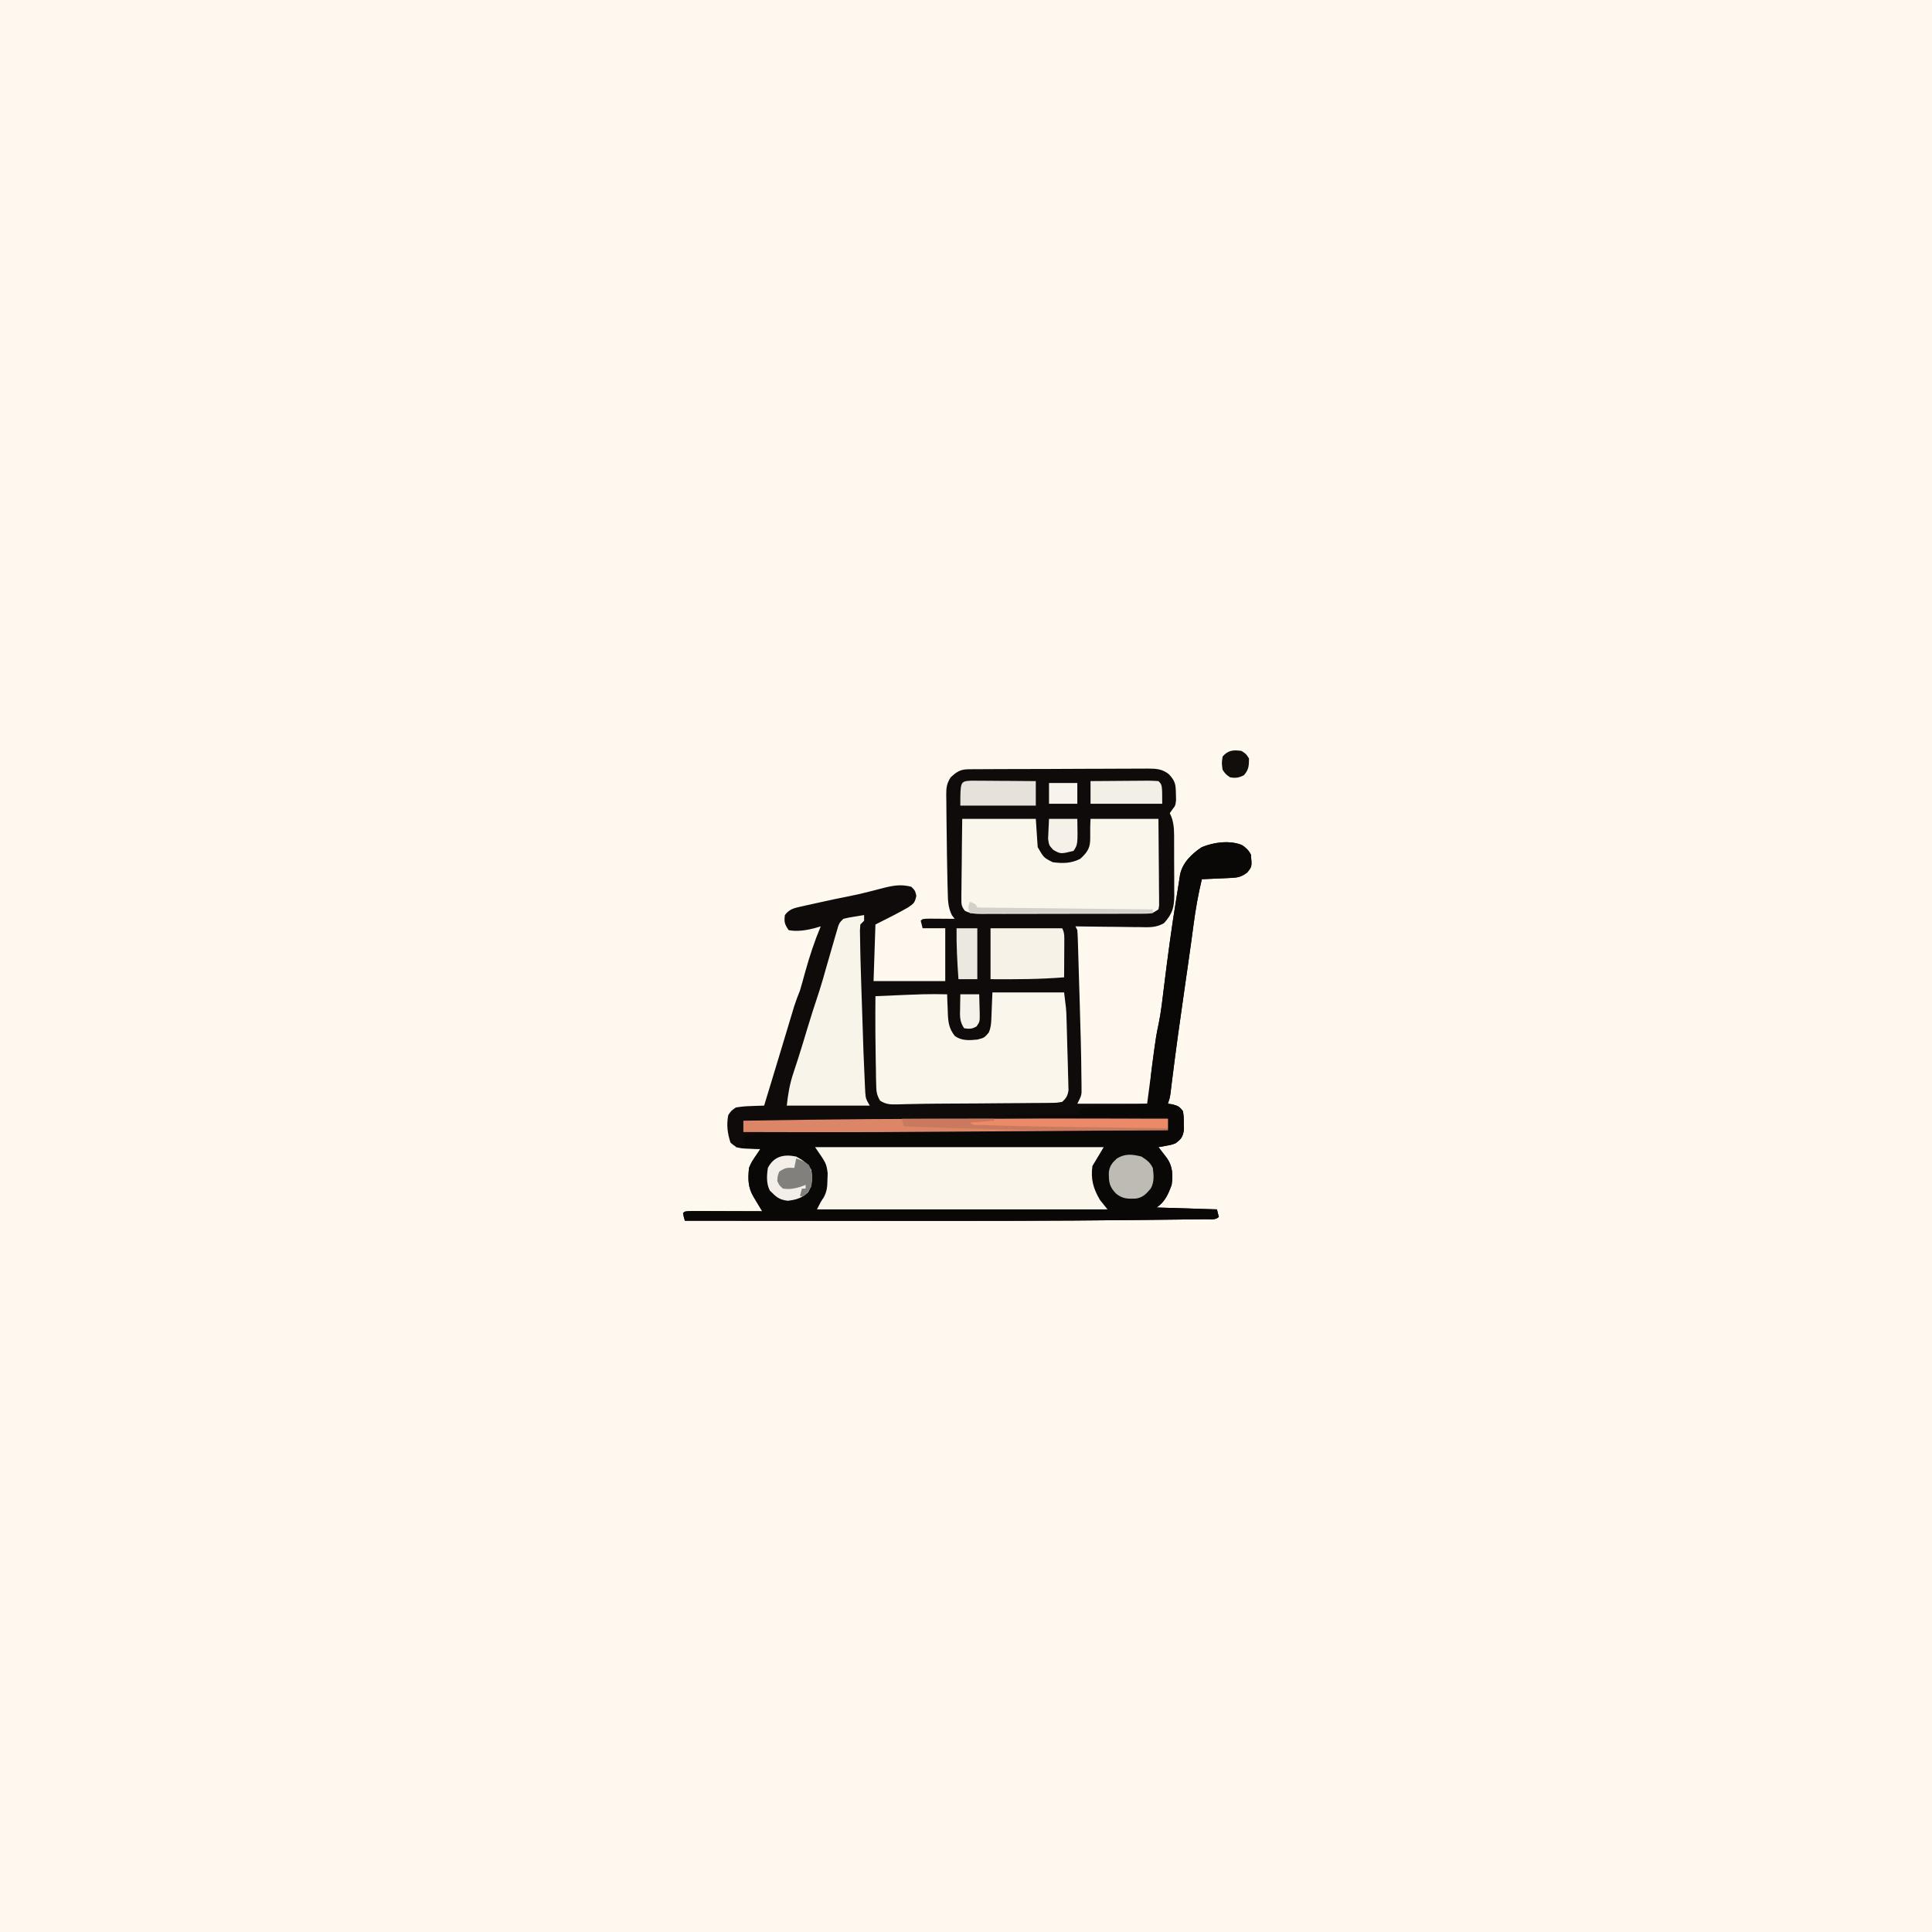<svg version="1.1" xmlns="http://www.w3.org/2000/svg" width="1024" height="1024">
<rect width="100%" height="100%" fill="#333333" stroke="none"/>
<path d="M0 0 C337.92 0 675.84 0 1024 0 C1024 337.92 1024 675.84 1024 1024 C686.08 1024 348.16 1024 0 1024 C0 686.08 0 348.16 0 0 Z " fill="#FEF8EE" transform="translate(0,0)"/>
<path d="M0 0 C0.9 -0.01 1.79 -0.02 2.71 -0.03 C3.69 -0.03 4.68 -0.03 5.69 -0.03 C7.24 -0.04 7.24 -0.04 8.82 -0.06 C12.25 -0.08 15.68 -0.09 19.11 -0.1 C21.49 -0.11 23.87 -0.12 26.25 -0.12 C31.24 -0.14 36.24 -0.15 41.23 -0.15 C47.63 -0.16 54.03 -0.19 60.43 -0.24 C65.35 -0.27 70.26 -0.28 75.18 -0.28 C77.54 -0.28 79.9 -0.29 82.26 -0.32 C85.56 -0.34 88.86 -0.34 92.16 -0.33 C93.62 -0.35 93.62 -0.35 95.11 -0.37 C99.58 -0.32 102.65 -0.18 106.21 2.69 C109.64 6.37 109.79 8.2 109.87 13.15 C109.89 14.2 109.92 15.25 109.95 16.33 C109.62 19.27 109.62 19.27 107.98 21.34 C107.53 21.98 107.08 22.62 106.62 23.27 C106.91 23.92 107.21 24.58 107.51 25.25 C109.13 29.69 108.92 33.95 108.92 38.65 C108.92 39.65 108.93 40.65 108.93 41.69 C108.94 43.8 108.94 45.92 108.93 48.03 C108.93 51.26 108.95 54.49 108.98 57.73 C108.98 59.78 108.98 61.84 108.98 63.9 C108.99 64.86 109 65.83 109.01 66.82 C108.96 73.37 108 76.62 103.56 81.56 C99.24 84.08 95.42 83.77 90.5 83.66 C89.53 83.66 88.57 83.65 87.57 83.65 C84.48 83.63 81.39 83.58 78.3 83.52 C76.21 83.5 74.11 83.49 72.01 83.47 C66.88 83.43 61.75 83.36 56.62 83.27 C56.95 83.93 57.28 84.59 57.62 85.27 C57.77 87.25 57.85 89.23 57.91 91.21 C57.95 92.46 57.99 93.71 58.04 95 C58.07 96.38 58.11 97.76 58.15 99.13 C58.2 100.56 58.24 101.98 58.28 103.41 C58.37 106.41 58.46 109.41 58.55 112.41 C58.66 116.2 58.77 119.98 58.89 123.76 C59.3 137.22 59.7 150.69 59.8 164.16 C59.81 165.05 59.83 165.93 59.84 166.84 C59.84 167.65 59.84 168.45 59.85 169.28 C59.85 170.3 59.85 170.3 59.86 171.34 C59.62 173.27 59.62 173.27 57.62 177.27 C70.16 177.27 82.7 177.27 95.62 177.27 C95.95 172.32 96.28 167.37 96.62 162.27 C97.05 158.49 97.52 154.73 98.05 150.96 C98.18 150.06 98.3 149.17 98.42 148.24 C99.01 144.05 99.67 139.9 100.57 135.76 C102.03 128.68 102.8 121.5 103.68 114.34 C105.58 98.87 107.65 83.44 110.16 68.06 C110.49 66.05 110.81 64.04 111.12 62.03 C111.28 60.95 111.45 59.88 111.63 58.78 C111.77 57.81 111.92 56.83 112.08 55.83 C113.42 49.47 118.32 44.75 123.62 41.27 C130.02 38.67 138.16 37.55 144.76 40.1 C146.98 41.55 148.43 42.89 149.62 45.27 C150.2 51.54 150.2 51.54 147.74 54.65 C144.67 57 142.86 57.42 139.05 57.59 C137.7 57.65 137.7 57.65 136.33 57.72 C135.4 57.76 134.46 57.8 133.49 57.84 C132.55 57.88 131.6 57.92 130.63 57.97 C128.29 58.07 125.95 58.18 123.62 58.27 C121.7 66.24 120.29 74.18 119.23 82.3 C118.97 84.26 118.7 86.22 118.44 88.18 C118.31 89.18 118.17 90.19 118.03 91.23 C117.36 96.17 116.65 101.11 115.93 106.05 C115.79 107.04 115.65 108.02 115.5 109.04 C115.21 111.06 114.92 113.09 114.63 115.11 C112.21 131.88 109.84 148.66 107.77 165.48 C107.63 166.61 107.49 167.75 107.34 168.92 C107.17 170.38 107.17 170.38 106.99 171.87 C106.62 174.27 106.62 174.27 105.62 177.27 C106.76 177.43 106.76 177.43 107.93 177.59 C110.95 178.36 111.8 178.79 113.62 181.27 C114.05 184.27 114.05 184.27 114.05 187.71 C114.08 189.41 114.08 189.41 114.11 191.15 C113.52 194.92 112.67 196.03 109.62 198.27 C107.26 199.1 107.26 199.1 104.87 199.52 C103.67 199.75 103.67 199.75 102.45 199.98 C101.54 200.12 101.54 200.12 100.62 200.27 C101.04 200.82 101.46 201.36 101.89 201.92 C102.72 202.99 102.72 202.99 103.55 204.09 C104.37 205.15 104.37 205.15 105.21 206.23 C108.2 210.57 108.32 215.19 107.62 220.27 C105.79 225.24 104.08 229.3 99.62 232.27 C115.46 232.77 115.46 232.77 131.62 233.27 C131.95 234.59 132.28 235.91 132.62 237.27 C130.78 239.11 127.82 238.45 125.35 238.48 C124.68 238.49 124.02 238.5 123.33 238.51 C121.08 238.54 118.83 238.56 116.58 238.59 C114.96 238.61 113.34 238.63 111.72 238.65 C107.27 238.71 102.82 238.76 98.37 238.8 C95.53 238.83 92.7 238.86 89.87 238.9 C44.16 239.41 -1.54 239.39 -47.25 239.35 C-58.54 239.33 -69.84 239.33 -81.13 239.32 C-104.22 239.31 -127.3 239.3 -150.38 239.27 C-150.95 237.34 -150.95 237.34 -151.38 235.27 C-150.38 234.27 -150.38 234.27 -146.51 234.16 C-144.78 234.16 -143.05 234.17 -141.32 234.18 C-140.41 234.18 -139.5 234.18 -138.56 234.18 C-135.65 234.19 -132.73 234.2 -129.82 234.21 C-127.85 234.22 -125.88 234.22 -123.91 234.23 C-119.07 234.24 -114.22 234.25 -109.38 234.27 C-110.01 233.23 -110.01 233.23 -110.66 232.16 C-111.21 231.25 -111.76 230.34 -112.32 229.4 C-112.87 228.49 -113.41 227.59 -113.97 226.66 C-116.98 221.58 -116.99 217.12 -116.38 211.27 C-115.34 208.54 -114.1 206.7 -112.38 204.27 C-111.72 203.28 -111.06 202.29 -110.38 201.27 C-111.72 201.27 -111.72 201.27 -113.09 201.27 C-122.58 200.95 -122.58 200.95 -126.2 197.9 C-127.79 193.04 -128.42 188.32 -127.38 183.27 C-125.84 180.99 -125.84 180.99 -123.38 179.27 C-120.68 178.83 -118.34 178.58 -115.63 178.52 C-114.94 178.49 -114.24 178.46 -113.52 178.43 C-111.81 178.36 -110.1 178.32 -108.38 178.27 C-107.42 175.13 -106.47 171.98 -105.51 168.84 C-105.2 167.84 -104.9 166.84 -104.58 165.81 C-102.86 160.15 -101.14 154.48 -99.44 148.82 C-98.54 145.83 -97.64 142.85 -96.74 139.87 C-96.29 138.39 -95.85 136.92 -95.41 135.45 C-94.78 133.35 -94.15 131.26 -93.52 129.17 C-93.16 127.96 -92.79 126.75 -92.42 125.51 C-91.52 122.7 -90.48 120.01 -89.38 117.27 C-88.91 115.74 -88.47 114.2 -88.05 112.65 C-87.81 111.78 -87.57 110.92 -87.33 110.02 C-87.08 109.12 -86.83 108.21 -86.57 107.27 C-84.28 99.06 -81.68 91.15 -78.38 83.27 C-79.52 83.6 -80.65 83.93 -81.82 84.27 C-86.22 85.37 -90.88 86.14 -95.38 85.27 C-97.54 82.04 -97.85 81.02 -97.38 77.27 C-95.02 74.12 -92.52 73.57 -88.75 72.74 C-87.08 72.36 -87.08 72.36 -85.36 71.98 C-83.61 71.6 -83.61 71.6 -81.82 71.21 C-80.68 70.96 -79.53 70.7 -78.36 70.44 C-73.32 69.32 -68.28 68.24 -63.21 67.26 C-59.8 66.59 -56.43 65.81 -53.06 64.95 C-52.17 64.73 -51.29 64.5 -50.38 64.27 C-48.58 63.81 -46.77 63.34 -44.97 62.87 C-39.7 61.55 -35.69 60.9 -30.38 62.27 C-28.38 64.27 -28.38 64.27 -27.7 67.02 C-28.5 70.83 -29.04 71.15 -32.13 73.27 C-37.76 76.49 -43.58 79.37 -49.38 82.27 C-49.71 92.17 -50.04 102.07 -50.38 112.27 C-37.84 112.27 -25.3 112.27 -12.38 112.27 C-12.38 103.03 -12.38 93.79 -12.38 84.27 C-16.34 84.27 -20.3 84.27 -24.38 84.27 C-24.71 82.95 -25.04 81.63 -25.38 80.27 C-24.38 79.27 -24.38 79.27 -20.57 79.18 C-18.98 79.18 -17.4 79.2 -15.82 79.21 C-15.01 79.22 -14.21 79.22 -13.38 79.23 C-11.38 79.24 -9.38 79.26 -7.38 79.27 C-7.86 78.65 -8.34 78.02 -8.84 77.38 C-10.97 73.1 -10.96 69.37 -11.07 64.65 C-11.1 63.65 -11.13 62.65 -11.16 61.63 C-11.24 58.59 -11.3 55.55 -11.35 52.52 C-11.39 50.02 -11.43 47.52 -11.48 45.02 C-11.57 40.19 -11.63 35.35 -11.67 30.52 C-11.69 28.57 -11.71 26.62 -11.74 24.66 C-11.78 21.88 -11.8 19.1 -11.81 16.32 C-11.83 15.49 -11.84 14.65 -11.86 13.78 C-11.85 9.8 -11.7 7.78 -9.54 4.33 C-6.34 1.28 -4.37 0.03 0 0 Z " fill="#0E0B0A" transform="translate(513.383,407.726)"/>
<path d="M0 0 C2.23 1.45 3.67 2.79 4.86 5.17 C5.44 11.44 5.44 11.44 2.98 14.55 C-0.09 16.9 -1.9 17.32 -5.71 17.49 C-6.61 17.53 -7.5 17.57 -8.43 17.62 C-9.83 17.67 -9.83 17.67 -11.27 17.73 C-12.21 17.78 -13.16 17.82 -14.13 17.87 C-16.47 17.97 -18.8 18.07 -21.14 18.17 C-23.06 26.14 -24.47 34.08 -25.53 42.2 C-25.79 44.16 -26.05 46.12 -26.32 48.08 C-26.45 49.08 -26.59 50.09 -26.73 51.12 C-27.4 56.07 -28.11 61.01 -28.82 65.95 C-28.97 66.94 -29.11 67.92 -29.26 68.94 C-29.55 70.96 -29.84 72.99 -30.13 75.01 C-32.55 91.78 -34.92 108.55 -36.99 125.37 C-37.13 126.51 -37.27 127.65 -37.41 128.82 C-37.59 130.28 -37.59 130.28 -37.77 131.76 C-38.14 134.17 -38.14 134.17 -39.14 137.17 C-38 137.33 -38 137.33 -36.83 137.48 C-33.81 138.26 -32.96 138.69 -31.14 141.17 C-30.71 144.17 -30.71 144.17 -30.7 147.61 C-30.67 149.31 -30.67 149.31 -30.64 151.04 C-31.24 154.81 -32.09 155.93 -35.14 158.17 C-37.5 159 -37.5 159 -39.89 159.42 C-41.09 159.65 -41.09 159.65 -42.31 159.88 C-43.22 160.02 -43.22 160.02 -44.14 160.17 C-43.72 160.71 -43.3 161.26 -42.86 161.82 C-42.04 162.89 -42.04 162.89 -41.2 163.98 C-40.39 165.05 -40.39 165.05 -39.55 166.13 C-36.56 170.47 -36.43 175.09 -37.14 180.17 C-38.97 185.14 -40.68 189.2 -45.14 192.17 C-29.3 192.67 -29.3 192.67 -13.14 193.17 C-12.81 194.49 -12.48 195.81 -12.14 197.17 C-13.98 199.01 -16.94 198.34 -19.41 198.38 C-20.07 198.39 -20.74 198.4 -21.42 198.41 C-23.68 198.44 -25.93 198.46 -28.18 198.49 C-29.8 198.51 -31.42 198.53 -33.03 198.55 C-37.49 198.61 -41.94 198.65 -46.39 198.7 C-49.23 198.73 -52.06 198.76 -54.89 198.79 C-100.6 199.3 -146.3 199.29 -192 199.24 C-203.3 199.23 -214.59 199.23 -225.89 199.22 C-248.97 199.21 -272.06 199.19 -295.14 199.17 C-295.7 197.23 -295.7 197.23 -296.14 195.17 C-295.14 194.17 -295.14 194.17 -291.26 194.06 C-289.53 194.06 -287.8 194.06 -286.07 194.07 C-285.17 194.08 -284.26 194.08 -283.32 194.08 C-280.41 194.08 -277.49 194.1 -274.58 194.11 C-272.61 194.11 -270.64 194.12 -268.67 194.12 C-263.82 194.13 -258.98 194.15 -254.14 194.17 C-254.77 193.12 -254.77 193.12 -255.42 192.05 C-255.97 191.14 -256.51 190.23 -257.08 189.3 C-257.62 188.39 -258.17 187.49 -258.73 186.55 C-261.74 181.48 -261.75 177.02 -261.14 171.17 C-260.1 168.43 -258.86 166.6 -257.14 164.17 C-256.48 163.18 -255.82 162.19 -255.14 161.17 C-259.43 160.84 -263.72 160.51 -268.14 160.17 C-268.14 159.84 -268.14 159.51 -268.14 159.17 C-266.49 159.17 -264.84 159.17 -263.14 159.17 C-263.47 157.85 -263.8 156.53 -264.14 155.17 C-256.02 151.11 -243.82 152.97 -234.87 152.89 C-233.28 152.87 -231.69 152.85 -230.11 152.84 C-226.74 152.8 -223.38 152.76 -220.01 152.73 C-212.01 152.64 -204 152.55 -196 152.46 C-194.21 152.44 -192.43 152.42 -190.64 152.39 C-180.11 152.27 -169.58 152.12 -159.05 151.89 C-158.01 151.86 -156.97 151.84 -155.9 151.82 C-153.87 151.77 -151.84 151.72 -149.81 151.68 C-112.93 150.84 -76.03 151.08 -39.14 151.17 C-39.14 148.86 -39.14 146.55 -39.14 144.17 C-67.52 144.17 -95.9 144.17 -125.14 144.17 C-125.14 143.84 -125.14 143.51 -125.14 143.17 C-111.94 143.17 -98.74 143.17 -85.14 143.17 C-85.47 142.18 -85.8 141.19 -86.14 140.17 C-83.09 138.65 -79.86 138.81 -76.51 138.64 C-75.76 138.59 -75 138.55 -74.23 138.51 C-71.83 138.37 -69.42 138.24 -67.02 138.11 C-65.39 138.02 -63.76 137.93 -62.13 137.83 C-58.13 137.61 -54.14 137.39 -50.14 137.17 C-50 136.1 -49.86 135.03 -49.71 133.93 C-49.18 129.93 -48.65 125.92 -48.11 121.91 C-47.88 120.19 -47.66 118.46 -47.43 116.73 C-45.29 100.52 -45.29 100.52 -44.12 95.13 C-42.65 88.24 -41.94 81.22 -41.08 74.23 C-39.18 58.77 -37.11 43.34 -34.59 27.96 C-34.27 25.95 -33.95 23.94 -33.64 21.92 C-33.47 20.85 -33.31 19.78 -33.13 18.68 C-32.98 17.7 -32.83 16.73 -32.68 15.73 C-31.34 9.37 -26.44 4.65 -21.14 1.17 C-14.74 -1.43 -6.6 -2.55 0 0 Z " fill="#090807" transform="translate(658.141,447.828)"/>
<path d="M0 0 C12.54 0 25.08 0 38 0 C39.13 9.01 39.13 9.01 39.25 13.07 C39.28 13.97 39.31 14.88 39.34 15.82 C39.37 16.77 39.39 17.72 39.42 18.7 C39.45 19.7 39.48 20.7 39.51 21.73 C39.56 23.84 39.62 25.94 39.67 28.04 C39.75 31.25 39.85 34.47 39.96 37.69 C40.01 39.73 40.06 41.78 40.11 43.83 C40.14 44.79 40.18 45.75 40.21 46.74 C40.23 47.63 40.25 48.53 40.26 49.45 C40.29 50.23 40.31 51.02 40.33 51.83 C39.89 54.75 39.18 55.99 37 58 C34.05 58.52 34.05 58.52 30.4 58.55 C29.73 58.56 29.06 58.57 28.38 58.58 C26.16 58.61 23.95 58.61 21.73 58.61 C20.17 58.62 18.62 58.64 17.06 58.66 C12.94 58.7 8.82 58.72 4.7 58.74 C0.59 58.76 -3.51 58.8 -7.62 58.84 C-14.65 58.91 -21.69 58.94 -28.72 58.96 C-33.18 58.98 -37.63 59.05 -42.09 59.15 C-43.12 59.17 -44.15 59.19 -45.21 59.21 C-47.05 59.25 -48.88 59.3 -50.72 59.36 C-54.24 59.42 -56.52 59.31 -59.52 57.38 C-61.43 54.3 -61.54 52.22 -61.61 48.6 C-61.64 47.33 -61.67 46.05 -61.71 44.74 C-61.72 43.37 -61.74 42 -61.75 40.62 C-61.78 39.23 -61.81 37.83 -61.84 36.44 C-61.92 32.29 -61.97 28.15 -62 24 C-62.01 22.81 -62.02 21.62 -62.03 20.39 C-62.07 14.26 -62.06 8.13 -62 2 C-34.84 0.81 -34.84 0.81 -24 1 C-23.94 2.75 -23.94 2.75 -23.89 4.54 C-23.82 6.09 -23.75 7.64 -23.69 9.19 C-23.65 10.34 -23.65 10.34 -23.62 11.52 C-23.4 16.13 -22.91 19.22 -20 23 C-16.48 25.73 -12.26 25.41 -8 25 C-4.27 24.04 -4.27 24.04 -1.89 21.21 C-0.93 18.83 -0.69 17.01 -0.59 14.45 C-0.55 13.69 -0.51 12.93 -0.48 12.15 C-0.44 11.19 -0.41 10.23 -0.38 9.25 C-0.19 4.67 -0.19 4.67 0 0 Z " fill="#FAF6EC" transform="translate(526,526)"/>
<path d="M0 0 C50.49 0 100.98 0 153 0 C151.02 3.3 149.04 6.6 147 10 C146.05 16.92 147.45 22 151 28 C152.98 30.48 152.98 30.48 155 33 C104.18 33 53.36 33 1 33 C3 29 3 29 4.59 26.67 C6.33 23.38 6.5 21.02 6.56 17.31 C6.63 15.61 6.63 15.61 6.69 13.86 C5.99 8.65 5.99 8.65 0 0 Z " fill="#FAF6EC" transform="translate(432,608)"/>
<path d="M0 0 C12.87 0 25.74 0 39 0 C39.5 7.43 39.5 7.43 40 15 C43.21 20.6 43.21 20.6 48 23 C53.35 23.69 57.72 23.65 62.56 21.19 C69.77 14.72 67.23 12.38 68 0 C79.88 0 91.76 0 104 0 C104.07 6.8 104.13 13.6 104.16 20.4 C104.18 22.71 104.2 25.03 104.23 27.34 C104.26 30.66 104.28 33.98 104.29 37.3 C104.31 38.34 104.32 39.38 104.34 40.46 C104.34 41.42 104.34 42.38 104.34 43.37 C104.35 44.64 104.35 44.64 104.36 45.94 C104.24 46.62 104.12 47.3 104 48 C100.96 50.02 100.39 50.25 96.98 50.26 C95.76 50.27 95.76 50.27 94.52 50.28 C93.63 50.28 92.74 50.28 91.82 50.27 C90.88 50.28 89.94 50.28 88.97 50.29 C85.86 50.3 82.74 50.3 79.63 50.3 C77.47 50.3 75.31 50.31 73.15 50.31 C68.61 50.32 64.08 50.32 59.55 50.32 C53.74 50.31 47.93 50.33 42.11 50.35 C37.65 50.36 33.19 50.37 28.72 50.36 C26.58 50.36 24.44 50.37 22.3 50.38 C19.3 50.39 16.31 50.38 13.31 50.37 C11.98 50.38 11.98 50.38 10.62 50.4 C7.11 50.37 4.63 50.31 1.45 48.77 C-0.42 46.49 -0.49 45.27 -0.45 42.34 C-0.45 41.4 -0.45 40.46 -0.45 39.49 C-0.43 38.48 -0.41 37.47 -0.39 36.43 C-0.38 35.39 -0.38 34.35 -0.37 33.28 C-0.35 29.96 -0.3 26.63 -0.25 23.31 C-0.23 21.06 -0.21 18.81 -0.2 16.56 C-0.15 11.04 -0.08 5.52 0 0 Z " fill="#FAF6EC" transform="translate(510,434)"/>
<path d="M0 0 C0 0.99 0 1.98 0 3 C-0.66 3.66 -1.32 4.32 -2 5 C-2.26 8.1 -2.26 8.1 -2.15 11.73 C-2.14 12.74 -2.14 12.74 -2.12 13.77 C-2.09 15.84 -2.05 17.92 -2 20 C-1.97 21.19 -1.95 22.37 -1.92 23.59 C-1.83 27.14 -1.72 30.69 -1.6 34.25 C-1.56 35.54 -1.51 36.84 -1.47 38.17 C-1.38 40.88 -1.29 43.6 -1.2 46.31 C-1.11 49.06 -1.02 51.81 -0.93 54.55 C-0.37 72.61 -0.37 72.61 0.44 90.66 C0.5 91.82 0.56 92.99 0.62 94.18 C0.89 97.32 0.89 97.32 3 101 C-11.52 101 -26.04 101 -41 101 C-40.28 94.54 -39.4 89.37 -37.38 83.38 C-36.83 81.72 -36.29 80.06 -35.75 78.39 C-35.47 77.52 -35.18 76.65 -34.89 75.76 C-33.32 70.88 -31.85 65.97 -30.38 61.06 C-28.31 54.24 -26.18 47.46 -23.89 40.71 C-22.52 36.52 -21.34 32.27 -20.14 28.02 C-18.74 23.09 -17.32 18.17 -15.88 13.25 C-15.62 12.37 -15.37 11.49 -15.11 10.58 C-14.86 9.75 -14.62 8.93 -14.37 8.08 C-14.15 7.34 -13.94 6.6 -13.71 5.84 C-13 4 -13 4 -11 2 C-8.4 1.37 -8.4 1.37 -5.38 0.88 C-4.37 0.71 -3.37 0.54 -2.34 0.37 C-1.18 0.19 -1.18 0.19 0 0 Z " fill="#F8F4EA" transform="translate(458,485)"/>
<path d="M0 0 C0.81 0 1.61 0 2.44 0 C23.38 0.01 44.31 0.03 65.25 0.06 C65.25 2.04 65.25 4.02 65.25 6.06 C42 6.23 18.75 6.4 -4.5 6.56 C-5.35 6.57 -6.21 6.57 -7.09 6.58 C-91.54 7.17 -91.54 7.17 -131.06 7.12 C-131.84 7.12 -132.62 7.12 -133.43 7.12 C-142.2 7.11 -150.98 7.09 -159.75 7.06 C-159.75 5.08 -159.75 3.1 -159.75 1.06 C-148.69 0.88 -137.63 0.71 -126.56 0.56 C-125.69 0.55 -124.81 0.54 -123.9 0.53 C-82.6 -0.02 -41.3 -0.02 0 0 Z " fill="#DD8667" transform="translate(553.75,592.938)"/>
<path d="M0 0 C12.54 0 25.08 0 38 0 C39.3 2.61 39.11 4.53 39.1 7.45 C39.09 8.52 39.09 9.6 39.09 10.71 C39.08 12.4 39.08 12.4 39.06 14.12 C39.06 15.26 39.05 16.4 39.05 17.57 C39.04 20.38 39.02 23.19 39 26 C25.98 27.06 13.07 27.08 0 27 C0 18.09 0 9.18 0 0 Z " fill="#F6F2E8" transform="translate(525,492)"/>
<path d="M0 0 C1.6 0 3.2 0.01 4.79 0.03 C6.05 0.04 6.05 0.04 7.34 0.04 C10.03 0.05 12.72 0.08 15.41 0.1 C17.23 0.11 19.05 0.12 20.87 0.13 C25.34 0.15 29.81 0.19 34.28 0.23 C34.28 4.52 34.28 8.81 34.28 13.23 C21.08 13.23 7.88 13.23 -5.72 13.23 C-5.72 0.35 -5.72 0.35 0 0 Z " fill="#E6E2DB" transform="translate(514.715,413.773)"/>
<path d="M0 0 C5.29 0.01 10.57 0.01 15.86 0.02 C26.11 0.03 36.36 0.05 46.61 0.07 C46.61 1.72 46.61 3.37 46.61 5.07 C37.77 5.09 28.94 5.11 20.1 5.12 C15.99 5.13 11.89 5.13 7.78 5.14 C-9.39 5.19 -26.54 5.14 -43.71 4.63 C-44.75 4.6 -44.75 4.6 -45.82 4.57 C-47.76 4.51 -49.69 4.45 -51.63 4.38 C-52.73 4.35 -53.82 4.31 -54.95 4.27 C-57.39 4.07 -57.39 4.07 -58.39 3.07 C-60.39 2.91 -62.4 2.82 -64.4 2.75 C-65.61 2.71 -66.83 2.67 -68.08 2.63 C-69.36 2.59 -70.64 2.55 -71.96 2.51 C-73.24 2.46 -74.52 2.42 -75.85 2.38 C-79.03 2.27 -82.21 2.17 -85.39 2.07 C-85.39 1.74 -85.39 1.41 -85.39 1.07 C-56.92 0.18 -28.48 -0.06 0 0 Z " fill="#EB8A68" transform="translate(572.394,592.931)"/>
<path d="M0 0 C5.09 -0.05 10.18 -0.09 15.27 -0.11 C17 -0.12 18.74 -0.13 20.47 -0.15 C22.96 -0.18 25.44 -0.19 27.93 -0.2 C28.71 -0.21 29.48 -0.22 30.28 -0.23 C32.19 -0.23 34.1 -0.12 36 0 C38 2 38 2 38 12 C25.46 12 12.92 12 0 12 C0 8.04 0 4.08 0 0 Z " fill="#F2EFE6" transform="translate(578,414)"/>
<path d="M0 0 C3.8 2.01 5.62 3.43 8 7 C8.72 11.47 8.58 14.99 6.31 18.94 C2.8 22.07 0.21 22.85 -4.44 23.44 C-9.2 22.85 -10.65 21.35 -14 18 C-15.88 14.24 -15.64 10.09 -15 6 C-11.83 -0.17 -6.47 -1.38 0 0 Z " fill="#F3EFE8" transform="translate(422,613)"/>
<path d="M0 0 C2.82 1.82 4.5 3.01 6 6 C6.53 9.79 6.85 13.46 4.95 16.89 C2.63 19.7 0.72 21.76 -2.95 22.27 C-7.25 22.46 -10.1 22.43 -13.5 19.62 C-17.17 15.77 -17.34 13.42 -17.29 8.26 C-16.86 4.89 -15.47 3.26 -13 1 C-8.62 -1.67 -4.85 -1.22 0 0 Z " fill="#BEBBB5" transform="translate(605,613)"/>
<path d="M0 0 C3.63 0 7.26 0 11 0 C11 8.91 11 17.82 11 27 C7.7 27 4.4 27 1 27 C0.37 17.98 -0.13 9.05 0 0 Z " fill="#EBE8DF" transform="translate(507,492)"/>
<path d="M0 0 C4.95 0 9.9 0 15 0 C15.25 13.62 15.25 13.62 13 17 C6.2 18.67 6.2 18.67 2.26 16.46 C0 14 0 14 -0.49 10.55 C-0.33 7.03 -0.16 3.52 0 0 Z " fill="#F5F1E9" transform="translate(556,434)"/>
<path d="M0 0 C16.17 0 32.34 0 49 0 C49 0.33 49 0.66 49 1 C42.57 1.5 42.57 1.5 36 2 C37.77 3.77 40.36 3.22 42.76 3.3 C44.01 3.34 45.25 3.37 46.53 3.41 C47.92 3.45 49.3 3.49 50.69 3.53 C52.13 3.57 53.57 3.61 55.01 3.65 C71.53 4.12 88.05 4.33 104.57 4.53 C108.71 4.58 112.84 4.64 116.97 4.69 C124.98 4.8 132.99 4.9 141 5 C141 5.33 141 5.66 141 6 C130.23 6.06 119.46 6.1 108.69 6.12 C107.88 6.13 107.07 6.13 106.23 6.13 C80.79 6.18 55.37 5.82 29.94 5 C29.2 4.98 28.46 4.95 27.7 4.93 C18.8 4.64 9.9 4.33 1 4 C0.67 2.68 0.34 1.36 0 0 Z " fill="#C97A5E" transform="translate(478,593)"/>
<path d="M0 0 C2.67 0.87 4.68 1.72 6.81 3.56 C8.65 7.33 8.68 10.89 8 15 C6.12 18.06 6.12 18.06 4 20 C3.34 20 2.68 20 2 20 C2.33 18.68 2.66 17.36 3 16 C3.66 16 4.32 16 5 16 C5 15.34 5 14.68 5 14 C4.13 14.33 3.27 14.66 2.38 15 C-1.05 16.01 -3.46 16.47 -7 16 C-8.94 14.31 -8.94 14.31 -10 12 C-9.88 9.38 -9.88 9.38 -9 7 C-5.77 4.85 -4.72 4.8 -1 5 C-0.67 3.35 -0.34 1.7 0 0 Z " fill="#82807C" transform="translate(422,614)"/>
<path d="M0 0 C3 1 3 1 4 3 C34.69 3.33 65.38 3.66 97 4 C97 4.66 97 5.32 97 6 C64.99 6 32.98 6 0 6 C-1 3 -1 3 0 0 Z " fill="#D4D1CB" transform="translate(514,478)"/>
<path d="M0 0 C3.3 0 6.6 0 10 0 C10.08 2.44 10.14 4.87 10.19 7.31 C10.23 8.35 10.23 8.35 10.26 9.4 C10.34 14.51 10.34 14.51 8.65 16.96 C6.29 18.45 4.72 18.42 2 18 C-0.45 14.32 -0.23 11.56 -0.12 7.31 C-0.12 6.61 -0.11 5.91 -0.1 5.19 C-0.07 3.46 -0.04 1.73 0 0 Z " fill="#F5F2E9" transform="translate(509,527)"/>
<path d="M0 0 C4.95 0 9.9 0 15 0 C15 3.63 15 7.26 15 11 C10.05 11 5.1 11 0 11 C0 7.37 0 3.74 0 0 Z " fill="#F8F4EC" transform="translate(556,415)"/>
<path d="M0 0 C2.44 1.56 2.44 1.56 4 4 C4 7.82 3.85 10.06 1.25 12.94 C-1.49 14.23 -3 14.52 -6 14 C-8.31 12.44 -8.31 12.44 -10 10 C-10.5 6.44 -10.5 6.44 -10 3 C-7.16 -0.39 -4.26 -0.62 0 0 Z " fill="#110E0C" transform="translate(658,398)"/>
</svg>
